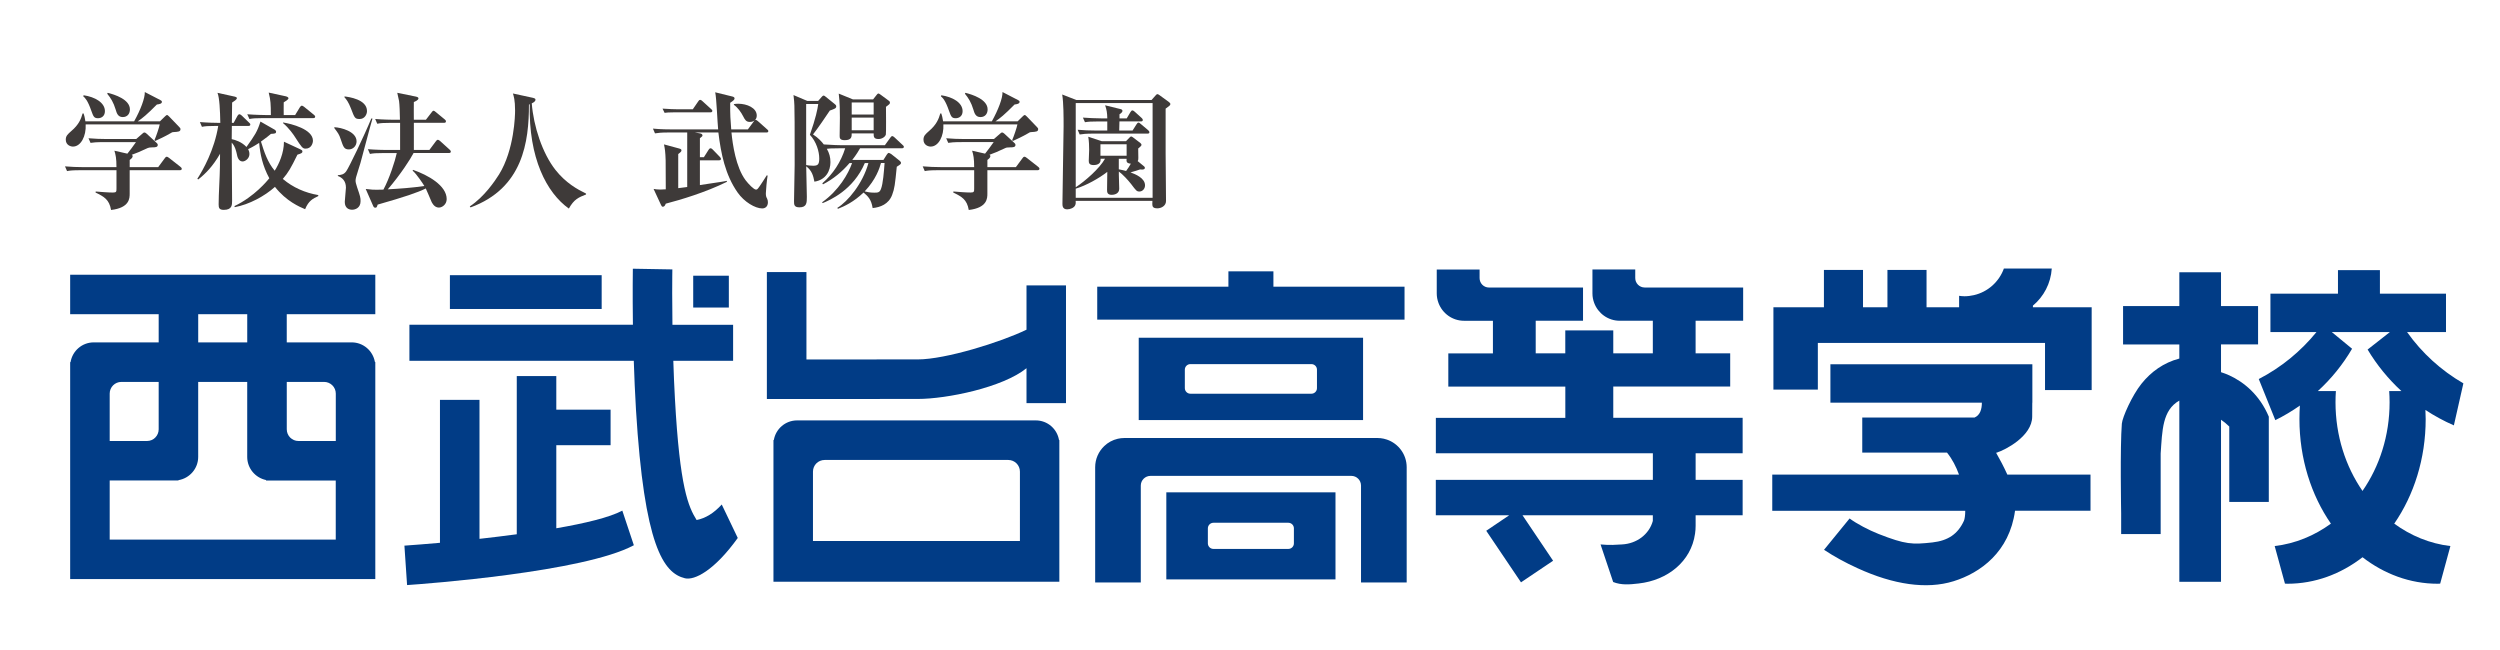 <?xml version="1.0" encoding="utf-8"?>
<!-- Generator: Adobe Illustrator 25.2.3, SVG Export Plug-In . SVG Version: 6.00 Build 0)  -->
<svg version="1.1" id="レイヤー_1" xmlns="http://www.w3.org/2000/svg" xmlns:xlink="http://www.w3.org/1999/xlink" x="0px"
	 y="0px" viewBox="0 0 123 32" style="enable-background:new 0 0 123 32;" xml:space="preserve">
<style type="text/css">
	.st0{fill:#013C86;}
	.st1{fill:#3E3A39;}
</style>
<g>
	<g>
		<g>
			<rect x="22.135" y="13.539" class="st0" width="7.467" height="1.663"/>
			<rect x="34.106" y="13.565" class="st0" width="1.753" height="1.566"/>
			<path class="st0" d="M3.452,13.516v0.97v0.973h4.355v1.386H4.613c-0.577,0-1.052,0.421-1.142,0.973
				H3.452v0.186v0.488v0.297v7.757v0.972v0.724v0.248h15.013v-0.248v-0.724v-0.972V18.79v-0.297
				v-0.488v-0.186l-0.022-0.019c-0.098-0.54-0.568-0.955-1.141-0.955h-3.194v-1.386h4.357v-0.973v-0.97
				H3.452z M5.397,26.547v-2.907h2.41h0.729h0.055h0.188v-0.016
				c0.551-0.093,0.972-0.569,0.972-1.144V18.79h2.412v3.691c0,0.56,0.399,1.027,0.927,1.137v0.023
				h0.045h0.19h0.782h2.412v2.907H5.397z M7.807,21.121c0,0.319-0.257,0.576-0.573,0.576H5.397V19.363
				c0-0.316,0.257-0.573,0.573-0.573h1.837V21.121z M16.521,19.363v2.334h-1.837
				c-0.319,0-0.575-0.257-0.575-0.576V18.79h1.836C16.262,18.79,16.521,19.047,16.521,19.363
				 M12.164,16.845H9.752v-1.386h2.412V16.845z"/>
			<path class="st0" d="M35.51,24.822c-0.384,0.421-0.795,0.677-1.237,0.763
				c-0.406-0.655-0.826-1.581-1.066-5.963c-0.035-0.637-0.062-1.269-0.08-1.87h2.942v-1.773h-2.985
				c-0.008-0.6-0.012-1.131-0.012-1.563c0-0.711,0.008-1.147,0.008-1.161l-1.944-0.034
				c0,0.02-0.018,1.148,0.003,2.757H20.143v1.773h11.039c0.025,0.77,0.059,1.588,0.108,2.407
				c0.408,6.697,1.35,8.036,2.41,8.293c0.462,0.111,1.433-0.362,2.598-1.983L35.51,24.822z"/>
			<path class="st0" d="M30.618,25.123c-0.62,0.332-1.832,0.624-3.248,0.868v-4.086h2.671v-1.75h-2.671
				v-1.651h-1.945v7.782c-0.616,0.084-1.238,0.157-1.834,0.225v-6.837h-1.945v7.032
				c-0.698,0.062-1.304,0.109-1.749,0.14l0.131,1.94c0.902-0.061,8.702-0.638,11.157-1.96
				L30.618,25.123z"/>
			<path class="st0" d="M50.504,14.042v2.178c-1.27,0.618-3.997,1.463-5.342,1.463l-5.485,0.003v-4.302
				h-1.947v6.248h1.947v-0.001l5.485-0.003c1.415,0,4.173-0.562,5.342-1.512v1.718h1.943v-5.791
				H50.504z"/>
			<path class="st0" d="M52.101,21.64c-0.095-0.542-0.567-0.956-1.138-0.956h-2.522h-6.704h-2.522
				c-0.571,0-1.044,0.414-1.14,0.956l-0.021,0.017v0.189v0.459v0.027v0.298v2.741v1.245v1.359v0.647
				h14.066v-0.647v-1.359v-1.245v-2.741v-0.298V22.305v-0.459v-0.189L52.101,21.64z M50.179,26.617
				H39.998v-1.245v-2.169c0-0.318,0.257-0.573,0.576-0.573h1.164h6.704h1.163
				c0.318,0,0.575,0.255,0.575,0.573v2.169V26.617z"/>
			<polygon class="st0" points="62.652,14.105 62.652,13.35 60.438,13.35 60.438,14.105 53.984,14.105 
				53.984,15.726 69.103,15.726 69.103,14.105 			"/>
			<path class="st0" d="M66.34,16.616h-1.545h-6.501h-1.672h-0.597v4.05h0.597h1.672h6.501h1.545h0.723v-4.05
				H66.34z M58.567,19.371c-0.148,0-0.273-0.123-0.273-0.272V18.186c0-0.15,0.124-0.272,0.273-0.272
				h5.955c0.15,0,0.273,0.121,0.273,0.272v0.913c0,0.148-0.122,0.272-0.273,0.272H58.567z"/>
			<path class="st0" d="M68.237,21.628l-0.161-0.045c-0.099-0.022-0.201-0.033-0.303-0.033h-0.811H56.127
				h-0.808c-0.113,0-0.221,0.013-0.324,0.037c-0.256,0.059-0.486,0.185-0.669,0.362
				c-0.272,0.261-0.444,0.629-0.444,1.039v5.67h1.113h1.132v-4.768c0-0.264,0.216-0.477,0.478-0.477
				h9.88c0.265,0,0.477,0.213,0.477,0.477v4.768h1.114h1.133V22.988
				C69.209,22.357,68.803,21.823,68.237,21.628"/>
			<path class="st0" d="M57.383,24.224v0.566v0.93v1.286v1.125v0.374h8.323v-0.556v-0.943v-1.286v-1.112
				v-0.384H57.383z M59.701,27.007c-0.15,0-0.274-0.122-0.274-0.273v-0.74
				c0-0.15,0.123-0.274,0.274-0.274h3.687c0.15,0,0.272,0.123,0.272,0.274v0.74
				c0,0.15-0.121,0.273-0.272,0.273H59.701z"/>
			<path class="st0" d="M85.763,15.78v-1.635h-4.846c-0.254,0-0.463-0.207-0.463-0.464v-0.422h-2.106v0.886
				v0.294c0,0.163,0.031,0.319,0.085,0.463c0.188,0.511,0.679,0.879,1.258,0.879h1.628v1.604h-1.946
				v-1.129h-2.361v1.129h-1.455v-1.604h2.328v-1.635h-4.628c-0.257,0-0.461-0.207-0.461-0.464v-0.422
				h-2.108v0.886v0.294c0,0.163,0.032,0.319,0.085,0.463c0.189,0.511,0.68,0.879,1.259,0.879h1.42
				v1.604h-2.195v1.634h5.757v1.538h-6.37v1.741h10.677v0.843v0.467H70.642v1.742h3.61l-1.129,0.763
				l1.71,2.537l1.579-1.063l-1.505-2.237h6.412v0.279c-0.183,0.666-0.796,1.119-1.518,1.156
				c-0.307,0.014-0.557,0.048-1.054,0l0.621,1.849c0.399,0.16,0.811,0.125,1.256,0.072
				c1.417-0.159,2.579-1.076,2.772-2.448c0.019-0.128,0.029-0.258,0.029-0.391v-0.516h2.313v-1.742
				h-2.313v-1.31h2.313V20.556h-6.365v-1.538h5.753v-1.634h-1.702v-1.604H85.763z"/>
			<path class="st0" d="M100.02,15.117V15.036c0.531-0.441,0.878-1.09,0.927-1.823h-2.356
				c-0.236,0.652-0.79,1.152-1.476,1.308c-0.146,0.033-0.302,0.055-0.459,0.055
				c-0.092,0-0.18-0.009-0.268-0.022v0.194v0.369h-1.602v-1.836h-1.924v1.836h-1.202v-1.836H89.737
				v1.836h-2.485v0.701v1.053v2.296h2.186v-2.296h11.177v2.322h2.295v-2.322V15.414v-0.297H100.02z"/>
			<path class="st0" d="M102.854,23.35h-4.093c-0.167-0.371-0.362-0.744-0.556-1.08h0.062v-0.013
				c0.374-0.114,1.717-0.792,1.717-1.763c0-0.109,0.003-0.39,0.004-0.683h0.004v-1.888h-9.936v1.888
				h7.452c0,0.307-0.078,0.61-0.358,0.731h-5.527v1.727h4.17c0.26,0.321,0.45,0.698,0.589,1.08
				h-9.187v1.781h9.495c-0.001,0.235-0.029,0.411-0.065,0.493c-0.3,0.654-0.779,0.977-1.552,1.065
				c-0.99,0.108-1.317,0.105-2.647-0.417c-0.483-0.19-1.071-0.499-1.427-0.762l-1.257,1.541
				c0.482,0.322,1.031,0.625,1.651,0.907c1.765,0.809,3.394,1.05,4.717,0.641
				c1.33-0.411,2.753-1.445,3.029-3.468h3.714V23.35z"/>
			<path class="st0" d="M109.68,18.467c-0.139-0.063-0.274-0.114-0.406-0.155v-1.366h1.823V15.058h-1.823
				v-1.663h-2.051V15.058h-2.768v1.888h2.768v0.695c-0.769,0.201-1.387,0.646-1.861,1.237
				c-0.469,0.584-0.94,1.651-0.967,1.965c-0.092,1.123-0.034,4.407-0.034,4.407v1.025h1.944v-1.025
				v-2.935c0.079-1.137,0.081-2.132,0.918-2.606v8.916h2.051v-7.974
				c0.138,0.093,0.276,0.205,0.406,0.334v3.712h1.945v-4.198
				C111.168,19.416,110.391,18.792,109.68,18.467"/>
			<path class="st0" d="M121.198,18.861c-1.096-0.634-2.042-1.496-2.77-2.523h1.915v-1.889h-3.251v-1.16
				H115.028v1.16h-3.323v1.889h2.265c-0.775,0.952-1.739,1.742-2.839,2.311l0.815,2.022
				c0.425-0.209,0.827-0.449,1.208-0.718c-0.014,0.218-0.022,0.441-0.022,0.665
				c0,1.953,0.58,3.745,1.548,5.145c-0.811,0.593-1.752,0.983-2.766,1.103l0.505,1.848l0.121,0.006
				c1.364,0,2.631-0.481,3.696-1.304c1.065,0.823,2.335,1.304,3.698,1.304l0.122-0.006l0.503-1.848
				c-1.012-0.12-1.952-0.51-2.763-1.103c0.966-1.4,1.547-3.192,1.547-5.145
				c0-0.152-0.004-0.301-0.013-0.448c0.44,0.289,0.908,0.544,1.4,0.759L121.198,18.861z
				 M117.568,19.794c0,1.643-0.498,3.156-1.333,4.36c-0.831-1.204-1.328-2.717-1.328-4.36
				c0-0.187,0.006-0.369,0.019-0.554h-0.888c0.661-0.603,1.229-1.306,1.684-2.082l-0.999-0.821h2.86
				l-1.097,0.861c0.455,0.759,1.016,1.446,1.662,2.042h-0.6
				C117.56,19.425,117.568,19.607,117.568,19.794"/>
		</g>
		<g>
			<path class="st1" d="M8.843,8.374H6.38v1.149c0,0.227,0,0.701-0.916,0.808
				C5.376,9.814,5.118,9.675,4.701,9.473l0.007-0.051c0.24,0.019,0.606,0.051,0.846,0.051
				c0.177,0,0.177-0.044,0.177-0.209V8.374H3.981c-0.436,0-0.556,0.019-0.682,0.044L3.198,8.185
				c0.297,0.025,0.6,0.038,0.897,0.038h1.635c0-0.436-0.038-0.6-0.101-0.808l0.638,0.145
				c0.152-0.189,0.259-0.335,0.423-0.568H5.137c-0.436,0-0.556,0.019-0.682,0.038L4.354,6.802
				C4.65,6.827,4.954,6.84,5.25,6.84h1.452l0.297-0.259c0.044-0.038,0.069-0.063,0.107-0.063
				c0.026,0,0.057,0.012,0.107,0.057l0.505,0.467c0.031,0.032,0.044,0.05,0.044,0.088
				c0,0.114-0.126,0.12-0.259,0.12C7.359,7.257,7.327,7.257,7.271,7.282
				C6.829,7.484,6.778,7.509,6.482,7.617c0.019,0.006,0.044,0.025,0.044,0.063
				c0,0.088-0.088,0.145-0.145,0.189v0.354h1.402L8.091,7.806C8.123,7.762,8.155,7.711,8.205,7.711
				c0.032,0,0.076,0.031,0.12,0.063l0.555,0.436c0.026,0.019,0.063,0.057,0.063,0.095
				C8.944,8.368,8.881,8.374,8.843,8.374z M8.533,6.499c-0.057,0.006-0.057,0-0.145,0.057
				c-0.278,0.164-0.562,0.29-0.751,0.379L7.599,6.897c0.082-0.183,0.234-0.631,0.259-0.777H4.215
				c0.031,0.581-0.24,1.092-0.625,1.092c-0.12,0-0.354-0.076-0.354-0.341
				c0-0.19,0.101-0.271,0.271-0.423C3.88,6.133,3.988,5.849,4.063,5.583h0.05
				c0.032,0.095,0.063,0.209,0.088,0.385h2.399c0.316-0.562,0.537-1.149,0.524-1.44l0.758,0.392
				C7.94,4.952,7.965,4.965,7.965,5.015c0,0.088-0.133,0.114-0.246,0.126
				C7.22,5.647,6.999,5.823,6.778,5.968h1.092l0.259-0.252c0.044-0.044,0.069-0.057,0.088-0.057
				c0.025,0,0.05,0.019,0.107,0.076l0.492,0.511c0.044,0.05,0.063,0.063,0.063,0.107
				C8.881,6.474,8.78,6.486,8.533,6.499z M4.821,5.817c-0.196,0-0.228-0.088-0.328-0.366
				C4.316,4.94,4.189,4.819,4.095,4.737l0.019-0.051c0.556,0.082,1.048,0.36,1.048,0.783
				C5.162,5.722,4.979,5.817,4.821,5.817z M6.039,5.76c-0.24,0-0.297-0.196-0.347-0.366
				c-0.107-0.354-0.24-0.568-0.417-0.783l0.025-0.044c0.335,0.082,1.092,0.322,1.092,0.814
				C6.393,5.59,6.273,5.76,6.039,5.76z"/>
			<path class="st1" d="M15.656,9.649c-0.252,0.12-0.474,0.221-0.644,0.644
				c-0.271-0.114-0.928-0.391-1.484-1.099c-0.505,0.455-1.275,0.871-1.976,0.998l-0.019-0.051
				c0.991-0.474,1.623-1.256,1.718-1.37c-0.335-0.612-0.455-1.206-0.499-1.742
				c-0.303,0.196-0.455,0.265-0.543,0.309c0.025,0.051,0.063,0.126,0.063,0.24
				c0,0.227-0.214,0.366-0.335,0.366c-0.214,0-0.265-0.259-0.284-0.36
				c-0.025-0.107-0.076-0.379-0.253-0.568c0.007,0.455,0.019,2.462,0.019,2.867
				c0,0.196,0,0.442-0.41,0.442c-0.227,0-0.252-0.101-0.252-0.271c0-0.511,0.057-1.338,0.063-1.85
				c0-0.088,0-0.139,0.006-0.638c-0.36,0.625-0.707,0.972-1.073,1.263L9.708,8.797
				c0.278-0.429,0.84-1.421,1.029-2.601h-0.139c-0.36,0-0.505,0.012-0.663,0.044L9.835,6.006
				c0.379,0.032,0.802,0.038,0.878,0.038h0.126c-0.012-0.612-0.038-1.231-0.139-1.477l0.859,0.189
				c0.044,0.013,0.095,0.026,0.095,0.076c0,0.063-0.139,0.152-0.234,0.214
				c-0.006,0.158-0.012,0.859-0.012,0.998h0.088l0.189-0.347c0.013-0.025,0.057-0.076,0.088-0.076
				c0.038,0,0.088,0.031,0.12,0.063l0.36,0.347c0.038,0.032,0.063,0.063,0.063,0.095
				c0,0.063-0.057,0.07-0.095,0.07h-0.814c-0.007,0.461-0.007,0.511-0.007,0.65
				c0.177,0.038,0.486,0.132,0.726,0.385c0.423-0.594,0.53-0.751,0.688-1.25l0.707,0.404
				c0.025,0.013,0.063,0.063,0.063,0.088c0,0.095-0.044,0.101-0.253,0.114
				c-0.107,0.088-0.227,0.189-0.492,0.379c0.158,0.511,0.328,1.023,0.676,1.433
				c0.214-0.335,0.455-0.871,0.455-1.427l0.802,0.373c0.057,0.025,0.107,0.05,0.107,0.107
				c0,0.076-0.05,0.095-0.246,0.158c-0.328,0.669-0.448,0.878-0.72,1.193
				c0.499,0.423,1.105,0.688,1.749,0.795L15.656,9.649z M15.41,5.811h-2.456
				c-0.392,0-0.524,0.013-0.682,0.044l-0.107-0.233c0.385,0.031,0.834,0.038,0.903,0.038h0.259
				c-0.006-0.543-0.006-0.701-0.107-1.105l0.84,0.183c0.05,0.012,0.133,0.044,0.133,0.095
				c0,0.069-0.171,0.164-0.234,0.202c-0.006,0.095,0,0.537,0,0.625h0.562l0.234-0.385
				c0.019-0.026,0.057-0.076,0.095-0.076c0.031,0,0.082,0.032,0.12,0.063l0.474,0.385
				c0.032,0.025,0.063,0.057,0.063,0.095C15.504,5.804,15.454,5.811,15.41,5.811z M15.037,7.313
				c-0.151,0-0.189-0.057-0.524-0.574c-0.063-0.101-0.297-0.442-0.587-0.682V6.025
				c0.398,0.063,1.471,0.328,1.471,0.897C15.397,7.029,15.327,7.313,15.037,7.313z"/>
			<path class="st1" d="M17.165,7.351c-0.234,0-0.271-0.114-0.404-0.505
				c-0.076-0.234-0.126-0.297-0.316-0.549l0.006-0.038c0.328,0.013,1.092,0.209,1.092,0.695
				C17.544,7.174,17.374,7.351,17.165,7.351z M17.734,8.021c-0.031,0.107-0.189,0.593-0.214,0.695
				c-0.019,0.069-0.026,0.133-0.026,0.17c0,0.076,0.019,0.152,0.076,0.328
				c0.158,0.461,0.17,0.511,0.17,0.682c0,0.347-0.278,0.423-0.417,0.423
				c-0.145,0-0.36-0.069-0.36-0.385c0-0.114,0.057-0.6,0.057-0.701
				c0-0.335-0.189-0.499-0.398-0.575V8.62c0.158-0.013,0.297-0.032,0.41-0.19
				c0.126-0.17,0.871-1.711,1.237-2.601l0.057,0.007C18.22,6.177,17.822,7.711,17.734,8.021z
				 M17.696,5.855c-0.233,0-0.252-0.05-0.429-0.518c-0.126-0.322-0.221-0.442-0.322-0.555l0.006-0.038
				c0.196,0.025,1.105,0.139,1.105,0.72C18.056,5.634,17.936,5.855,17.696,5.855z M22.084,7.528
				h-1.736c-0.158,0.303-0.638,1.054-1.269,1.787c0.6-0.032,1.199-0.076,1.799-0.164
				c-0.057-0.095-0.372-0.581-0.574-0.751l0.012-0.044c0.751,0.259,1.661,0.776,1.661,1.44
				c0,0.259-0.221,0.417-0.385,0.417c-0.233,0-0.347-0.252-0.366-0.297
				c-0.044-0.101-0.227-0.543-0.278-0.644c-0.391,0.196-1.016,0.41-2.368,0.795
				c-0.038,0.12-0.044,0.152-0.12,0.152c-0.051,0-0.082-0.038-0.107-0.101l-0.36-0.821
				c0.335,0.038,0.372,0.038,0.53,0.038c0.088,0,0.196-0.006,0.341-0.006
				c0.29-0.537,0.574-1.408,0.657-1.799h-0.638c-0.385,0-0.524,0.012-0.682,0.044l-0.101-0.234
				c0.385,0.032,0.827,0.038,0.897,0.038h0.688V6.044h-0.442c-0.385,0-0.524,0.012-0.682,0.044
				l-0.101-0.234c0.379,0.032,0.827,0.038,0.896,0.038h0.322c-0.006-0.36-0.019-0.745-0.044-0.922
				c-0.013-0.063-0.076-0.347-0.088-0.404l0.928,0.189c0.032,0.007,0.114,0.026,0.114,0.088
				c0,0.082-0.164,0.152-0.227,0.177c-0.006,0.139,0,0.745,0,0.871h0.594l0.278-0.36
				c0.044-0.057,0.063-0.082,0.095-0.082c0.038,0,0.063,0.025,0.12,0.069l0.436,0.36
				c0.025,0.019,0.057,0.051,0.057,0.095c0,0.063-0.057,0.069-0.095,0.069h-1.484V7.377h0.764
				l0.316-0.423c0.025-0.038,0.063-0.076,0.095-0.076c0.038,0,0.088,0.031,0.12,0.063l0.467,0.423
				c0.031,0.031,0.057,0.057,0.057,0.095C22.178,7.522,22.128,7.528,22.084,7.528z"/>
			<path class="st1" d="M27.988,10.262c-1.092-0.777-1.983-2.475-1.926-5.133l-0.038,0.013
				c0,1.831-0.29,4.116-2.873,5.063l-0.038-0.05c0.72-0.474,1.244-1.263,1.44-1.572
				c0.757-1.225,0.789-2.93,0.789-3.138c0-0.53-0.069-0.726-0.107-0.846l0.991,0.215
				c0.05,0.013,0.12,0.031,0.12,0.088c0,0.101-0.132,0.158-0.183,0.183
				c0.088,1.13,0.524,2.462,1.168,3.277c0.505,0.638,1.073,0.954,1.503,1.162V9.568
				C28.48,9.706,28.24,9.801,27.988,10.262z"/>
			<path class="st1" d="M37.705,6.518h-1.717c0.057,0.581,0.214,1.705,0.695,2.349
				c0.145,0.189,0.404,0.461,0.511,0.461c0.063,0,0.076-0.019,0.189-0.177
				c0.038-0.057,0.227-0.335,0.341-0.524l0.044,0.012c-0.038,0.183-0.088,0.777-0.088,0.871
				c0,0.139,0.019,0.183,0.063,0.265c0.025,0.05,0.038,0.114,0.038,0.177
				c0,0.221-0.145,0.303-0.278,0.303c-0.347,0-0.884-0.316-1.212-0.783
				c-0.612-0.871-0.821-1.92-0.947-2.955h-1.162l0.278,0.05c0.057,0.013,0.101,0.044,0.101,0.095
				c0,0.038-0.012,0.051-0.126,0.139v0.934h0.196L34.858,7.377c0.019-0.031,0.057-0.082,0.095-0.082
				c0.05,0,0.082,0.031,0.12,0.069l0.341,0.353c0.025,0.025,0.057,0.069,0.057,0.101
				c0,0.057-0.044,0.069-0.095,0.069h-0.941v1.218c0.164-0.025,0.897-0.133,1.048-0.158
				c0.095-0.012,0.158-0.031,0.278-0.05v0.05c-1.048,0.518-2.279,0.884-3.005,1.073
				c-0.038,0.088-0.063,0.152-0.152,0.152c-0.038,0-0.063-0.05-0.082-0.088l-0.366-0.789
				c0.114,0.019,0.19,0.031,0.335,0.031c0.107,0,0.196-0.006,0.265-0.012
				c0-1.036,0-1.149-0.006-1.415c-0.013-0.436-0.038-0.581-0.082-0.795l0.745,0.202
				c0.101,0.025,0.114,0.057,0.114,0.095c0,0.038-0.019,0.076-0.158,0.177v1.68
				c0.082-0.013,0.196-0.025,0.442-0.057v-2.683h-0.903c-0.385,0-0.524,0.019-0.682,0.044l-0.101-0.234
				c0.385,0.038,0.827,0.038,0.897,0.038h2.311c-0.032-0.284-0.082-1.572-0.145-1.825l0.846,0.208
				c0.063,0.013,0.107,0.05,0.107,0.088c0,0.069-0.057,0.114-0.215,0.221
				c-0.006,0.606,0.013,0.833,0.05,1.307h0.821l0.284-0.385c0.019-0.025,0.031-0.044,0.044-0.057
				c-0.044,0.032-0.101,0.076-0.234,0.076c-0.183,0-0.24-0.107-0.328-0.278
				c-0.101-0.202-0.272-0.436-0.455-0.562V5.123c0.063-0.013,0.126-0.019,0.215-0.019
				c0.423,0,0.909,0.202,0.909,0.581c0,0.057-0.012,0.152-0.088,0.227
				c0.007-0.006,0.019-0.013,0.032-0.013c0.038,0,0.095,0.044,0.114,0.063l0.448,0.398
				c0.038,0.031,0.063,0.05,0.063,0.095C37.8,6.512,37.75,6.518,37.705,6.518z M34.953,5.527
				h-1.781c-0.271,0-0.385,0.012-0.474,0.025l-0.101-0.208c0.309,0.025,0.638,0.031,0.688,0.031h0.802
				l0.265-0.385c0.025-0.038,0.05-0.076,0.095-0.076c0.038,0,0.069,0.019,0.114,0.063l0.423,0.385
				c0.044,0.038,0.063,0.057,0.063,0.095C35.047,5.514,34.997,5.527,34.953,5.527z"/>
			<path class="st1" d="M44.373,7.295h-2.058c-0.069,0.12-0.164,0.29-0.385,0.574h1.534l0.164-0.259
				c0.019-0.026,0.063-0.088,0.095-0.088c0.025,0,0.088,0.031,0.133,0.063l0.404,0.322
				c0.025,0.025,0.069,0.063,0.069,0.101c0,0.063-0.019,0.076-0.208,0.196
				c-0.088,0.884-0.107,1.061-0.227,1.383c-0.171,0.461-0.587,0.612-0.96,0.65
				c-0.069-0.436-0.233-0.581-0.448-0.764c-0.486,0.467-0.941,0.676-1.263,0.802l-0.025-0.05
				c0.505-0.303,1.25-1.187,1.528-2.203h-0.177c-0.568,1.338-1.736,1.831-2.071,1.97l-0.032-0.038
				c0.833-0.594,1.288-1.402,1.477-1.932h-0.126c-0.366,0.429-0.802,0.789-1.307,1.048l-0.031-0.051
				c0.53-0.461,0.916-1.054,1.124-1.723h-0.309c-0.391,0-0.511,0.012-0.593,0.025
				c0.12,0.214,0.177,0.41,0.177,0.657c0,0.417-0.214,0.871-0.789,0.96
				c-0.057-0.284-0.114-0.537-0.404-0.758c0,0.214,0.032,1.269,0.032,1.503c0,0.29,0,0.518-0.366,0.518
				c-0.265,0-0.265-0.139-0.265-0.303c0-0.246,0.031-1.534,0.031-1.78c0-2.071,0-2.57-0.013-2.923
				c-0.006-0.114-0.012-0.29-0.044-0.518l0.682,0.29h0.53l0.177-0.202
				c0.019-0.019,0.057-0.063,0.095-0.063c0.031,0,0.082,0.044,0.114,0.069l0.429,0.347
				c0.031,0.026,0.076,0.057,0.076,0.114c0,0.101-0.088,0.126-0.316,0.208
				c-0.139,0.214-0.631,0.934-0.827,1.174c0.259,0.164,0.442,0.373,0.53,0.492
				c0.404,0.031,0.783,0.038,0.859,0.038h2.147l0.265-0.366c0.019-0.031,0.057-0.082,0.101-0.082
				c0.038,0,0.082,0.044,0.114,0.069l0.391,0.366c0.038,0.032,0.063,0.057,0.063,0.095
				C44.468,7.288,44.411,7.295,44.373,7.295z M39.846,6.632c0.29-0.821,0.379-1.269,0.411-1.515
				h-0.594v3.005c0.076,0.013,0.209,0.032,0.347,0.032c0.227,0,0.297-0.063,0.297-0.36
				C40.307,7.459,40.168,6.972,39.846,6.632z M43.59,5.255c0,0.139,0.013,1.294-0.006,1.364
				C43.553,6.732,43.395,6.84,43.224,6.84c-0.24,0-0.24-0.12-0.24-0.278h-1.08
				c0,0.164,0,0.335-0.347,0.335c-0.246,0-0.246-0.12-0.246-0.215c0-0.246,0.012-0.638,0.012-0.884
				c0-0.271,0-0.758-0.057-1.193l0.695,0.284h0.997l0.164-0.208c0.019-0.025,0.063-0.082,0.095-0.082
				c0.025,0,0.05,0.019,0.107,0.057l0.392,0.29c0.038,0.025,0.069,0.05,0.069,0.101
				C43.786,5.11,43.767,5.123,43.59,5.255z M42.984,5.04h-1.08v0.594h1.08V5.04z M42.984,5.785
				h-1.08V6.41h1.08V5.785z M43.344,8.021c-0.069,0.252-0.246,0.808-0.802,1.395
				c0.132,0.031,0.252,0.063,0.48,0.063c0.177,0,0.259-0.013,0.322-0.183
				c0.101-0.253,0.145-0.846,0.177-1.275H43.344z"/>
			<path class="st1" d="M51.041,8.374H48.579v1.149c0,0.227,0,0.701-0.916,0.808
				c-0.088-0.518-0.347-0.657-0.764-0.859l0.007-0.051c0.24,0.019,0.606,0.051,0.846,0.051
				c0.177,0,0.177-0.044,0.177-0.209V8.374h-1.749c-0.436,0-0.556,0.019-0.682,0.044l-0.101-0.234
				c0.297,0.025,0.6,0.038,0.897,0.038h1.635c0-0.436-0.038-0.6-0.101-0.808l0.638,0.145
				c0.152-0.189,0.259-0.335,0.423-0.568h-1.553c-0.436,0-0.556,0.019-0.682,0.038l-0.101-0.227
				c0.297,0.025,0.6,0.038,0.897,0.038h1.452l0.297-0.259c0.044-0.038,0.069-0.063,0.107-0.063
				c0.026,0,0.057,0.012,0.107,0.057l0.505,0.467c0.031,0.032,0.044,0.05,0.044,0.088
				c0,0.114-0.126,0.12-0.259,0.12c-0.145,0.006-0.177,0.006-0.233,0.031
				c-0.442,0.202-0.492,0.227-0.789,0.335c0.019,0.006,0.044,0.025,0.044,0.063
				c0,0.088-0.088,0.145-0.145,0.189v0.354h1.402l0.309-0.417c0.032-0.044,0.063-0.095,0.114-0.095
				c0.032,0,0.076,0.031,0.12,0.063l0.555,0.436c0.026,0.019,0.063,0.057,0.063,0.095
				C51.142,8.368,51.079,8.374,51.041,8.374z M50.732,6.499c-0.057,0.006-0.057,0-0.145,0.057
				c-0.278,0.164-0.562,0.29-0.751,0.379l-0.038-0.038c0.082-0.183,0.234-0.631,0.259-0.777h-3.643
				c0.031,0.581-0.24,1.092-0.625,1.092c-0.12,0-0.354-0.076-0.354-0.341
				c0-0.19,0.101-0.271,0.271-0.423c0.373-0.316,0.48-0.6,0.556-0.865h0.05
				c0.032,0.095,0.063,0.209,0.088,0.385h2.399c0.316-0.562,0.537-1.149,0.524-1.44l0.758,0.392
				c0.057,0.031,0.082,0.044,0.082,0.095c0,0.088-0.133,0.114-0.246,0.126
				c-0.499,0.505-0.72,0.682-0.941,0.827h1.092l0.259-0.252c0.044-0.044,0.069-0.057,0.088-0.057
				c0.025,0,0.05,0.019,0.107,0.076l0.492,0.511c0.044,0.05,0.063,0.063,0.063,0.107
				C51.079,6.474,50.978,6.486,50.732,6.499z M47.019,5.817c-0.196,0-0.228-0.088-0.328-0.366
				c-0.177-0.511-0.303-0.631-0.398-0.713l0.019-0.051c0.556,0.082,1.048,0.36,1.048,0.783
				C47.36,5.722,47.177,5.817,47.019,5.817z M48.238,5.76c-0.24,0-0.297-0.196-0.347-0.366
				c-0.107-0.354-0.24-0.568-0.417-0.783l0.025-0.044c0.335,0.082,1.092,0.322,1.092,0.814
				C48.592,5.59,48.471,5.76,48.238,5.76z"/>
			<path class="st1" d="M56.655,4.921l0.196-0.221c0.032-0.032,0.063-0.069,0.088-0.069
				c0.032,0,0.076,0.025,0.107,0.05l0.461,0.335c0.038,0.031,0.076,0.069,0.076,0.101
				c0,0.063-0.057,0.101-0.234,0.228v2.203c0,0.372,0.019,2.008,0.019,2.342
				c0,0.246-0.246,0.36-0.423,0.36c-0.208,0-0.252-0.076-0.252-0.214
				c0-0.032,0.006-0.12,0.006-0.152h-3.776c0.007,0.063,0.007,0.145-0.019,0.202
				c-0.05,0.139-0.252,0.214-0.398,0.214c-0.234,0-0.234-0.189-0.234-0.278
				c0-0.6,0.057-3.258,0.057-3.795c0-0.455,0-1.168-0.069-1.578l0.695,0.271H56.655z M54.148,7.812
				v0.063c0,0.171-0.152,0.246-0.341,0.246c-0.221,0-0.24-0.107-0.24-0.214
				c0-0.063,0.019-0.442,0.019-0.53c0-0.189-0.006-0.429-0.044-0.65l0.669,0.221h1.187l0.158-0.164
				c0.038-0.038,0.063-0.069,0.101-0.069c0.031,0,0.076,0.038,0.095,0.05l0.354,0.271
				c0.031,0.025,0.057,0.063,0.057,0.088c0,0.044-0.057,0.095-0.164,0.183
				c0,0.063,0.007,0.385,0.007,0.455c0,0.063,0,0.114-0.032,0.164l0.322,0.265
				c0.026,0.019,0.032,0.051,0.032,0.076c0,0.031-0.044,0.076-0.12,0.076
				c-0.032,0-0.07,0-0.12-0.006c-0.05,0.019-0.278,0.095-0.467,0.145
				c0.259,0.095,0.714,0.284,0.714,0.638c0,0.158-0.114,0.303-0.278,0.303
				c-0.126,0-0.158-0.038-0.404-0.366c-0.164-0.208-0.392-0.455-0.606-0.619V8.601
				c0,0.057,0.019,0.663,0.019,0.688c0,0.259-0.271,0.297-0.366,0.297
				c-0.221,0-0.233-0.126-0.233-0.246c0-0.019,0-0.101,0.012-0.884
				c-0.404,0.316-1.035,0.669-1.553,0.827v0.448h3.782v-4.66h-3.782v4.142
				c0.455-0.297,1.168-0.916,1.44-1.402H54.148z M55.436,5.823l0.183-0.309
				c0.038-0.063,0.063-0.082,0.095-0.082c0.038,0,0.095,0.044,0.12,0.069l0.335,0.303
				c0.025,0.025,0.057,0.057,0.057,0.101c0,0.057-0.05,0.069-0.095,0.069h-1.054
				c0,0.069-0.012,0.385-0.012,0.448h0.657l0.196-0.309c0.019-0.025,0.05-0.082,0.095-0.082
				c0.038,0,0.076,0.038,0.114,0.069l0.36,0.303c0.038,0.031,0.063,0.069,0.063,0.107
				c0,0.057-0.051,0.063-0.095,0.063h-2.652c-0.385,0-0.524,0.019-0.682,0.044l-0.101-0.233
				c0.265,0.025,0.619,0.038,0.896,0.038h0.562V5.975h-0.41c-0.391,0-0.53,0.012-0.688,0.038
				l-0.101-0.227c0.271,0.019,0.625,0.038,0.903,0.038h0.297c-0.006-0.271-0.031-0.429-0.107-0.644
				l0.77,0.19c0.044,0.012,0.082,0.038,0.082,0.082c0,0.076-0.088,0.133-0.145,0.171v0.202H55.436z
				 M55.43,7.661V7.099h-1.288v0.562H55.43z M55.045,7.812v0.518
				c0.158,0.031,0.265,0.057,0.36,0.082c0.114-0.158,0.139-0.196,0.233-0.36
				c-0.095-0.006-0.214-0.025-0.214-0.164c0-0.013,0.006-0.063,0.006-0.076H55.045z"/>
		</g>
	</g>
</g>
</svg>

